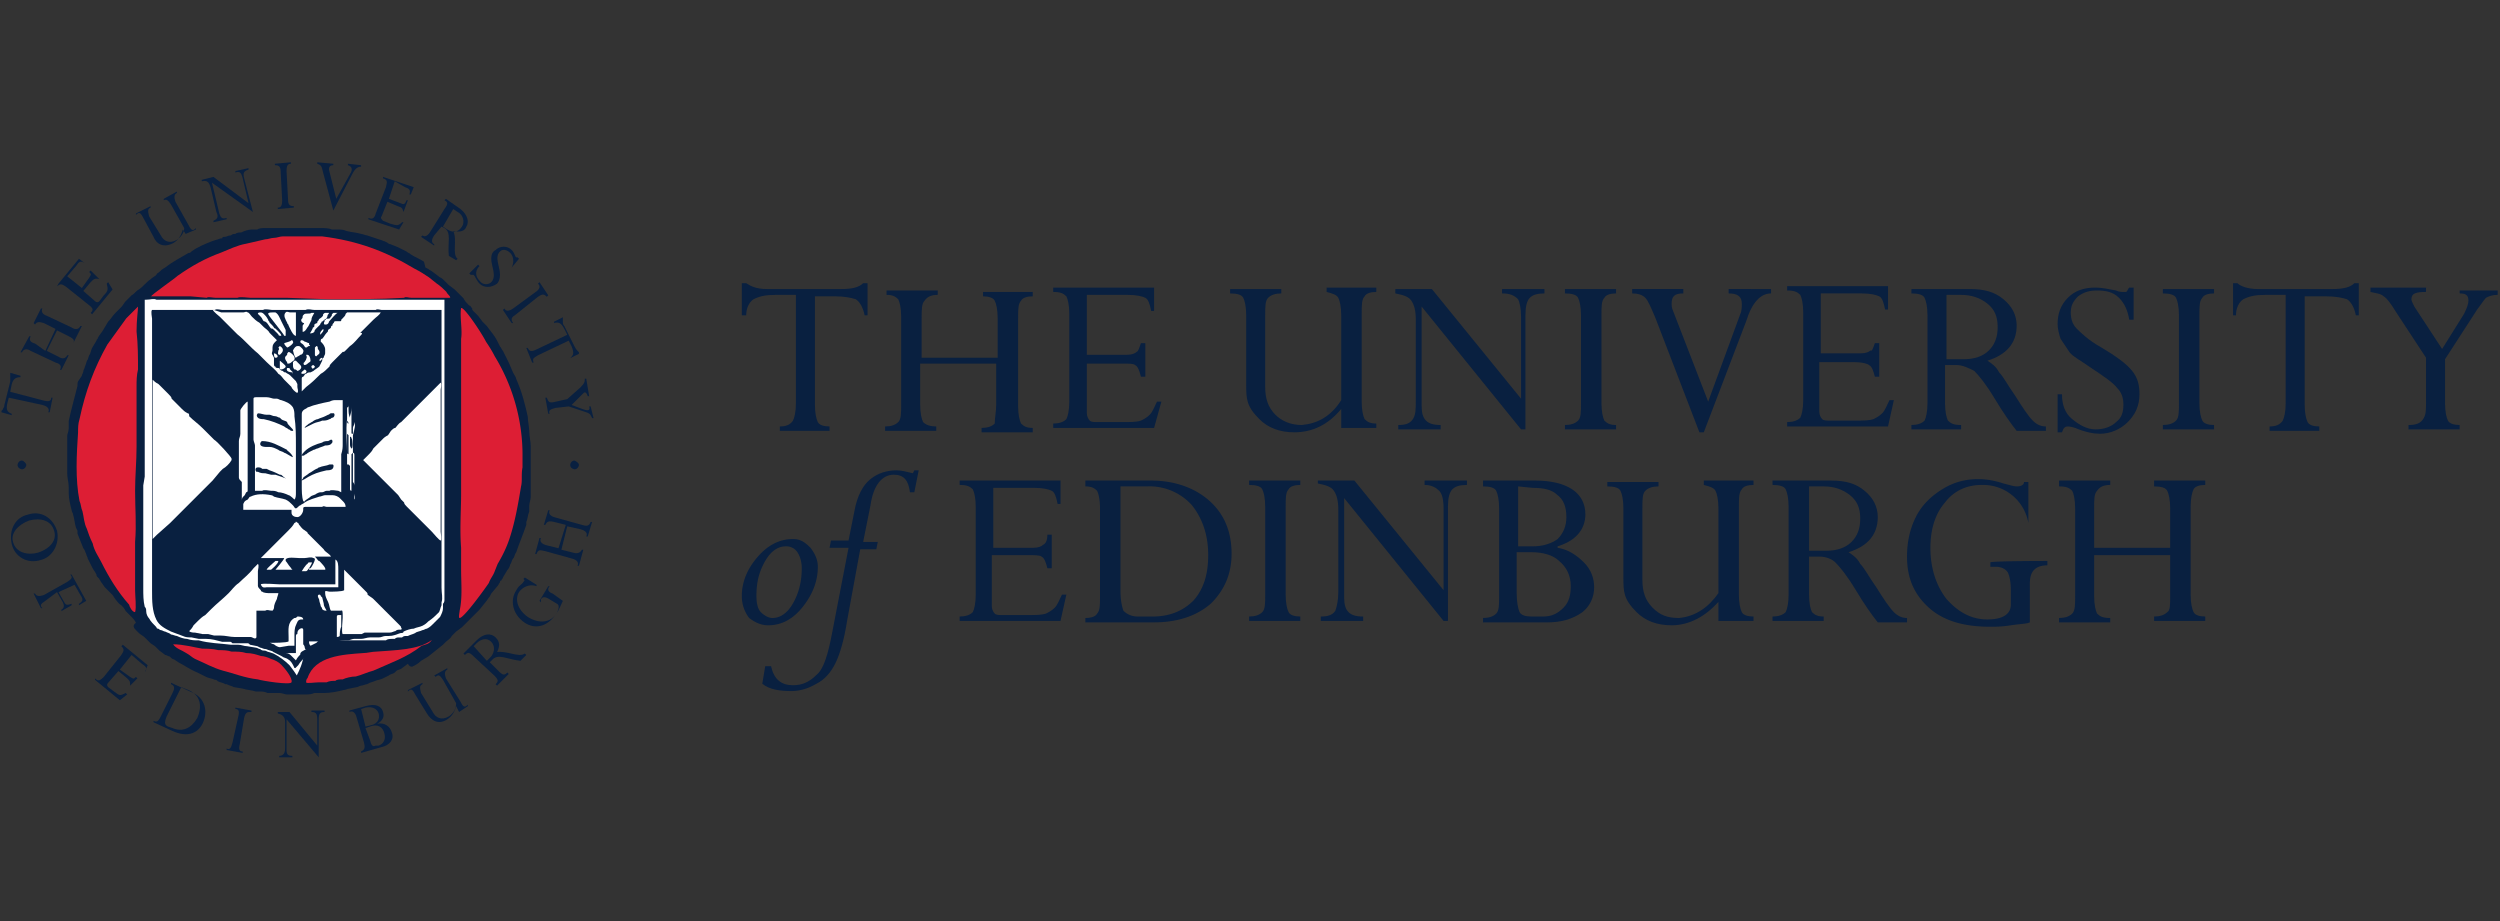 <svg xmlns="http://www.w3.org/2000/svg" xmlns:xlink="http://www.w3.org/1999/xlink" xml:space="preserve" id="Layer_1" x="0" y="0" viewBox="0 0 171 63"><rect x="0" y="0" width="171" height="63" fill="#333333" stroke="none"/><style>.st0{display:none}.st1{fill:#092869}.st1,.st4{display:inline}.st6{fill-rule:evenodd;clip-rule:evenodd;fill:#1a1d1c}.st10,.st9{display:inline;fill:#621361}.st10{fill:#4f5355}.st11{fill-rule:evenodd;clip-rule:evenodd}.st11,.st12,.st13{display:inline;fill:#231f20}.st13{fill:#141f47}.st17{fill:#be1b2d}.st23{fill:#3680b4}.st25{fill:#fefefe}.st78{fill:#ffb448}.st79,.st82,.st83{display:inline;fill:#101d49}.st82,.st83{fill:#002a53}.st83{fill:#c3002f}.st86{fill:#333}.st91{fill:#fff}.st102{display:inline;fill:#00548f}.st103,.st205,.st206{display:inline;fill:#549dc5}.st205,.st206{fill:#5b3069}.st206{fill:#1476c6}.st213{fill:#272857}.st214,.st215{display:inline;fill:#002337}.st215{fill:#702567}</style><g id="The_University_of_Edinburgh"><defs><path id="SVGID_22_" d="M0 11.1h171V52H0z"/></defs><clipPath id="SVGID_90_"><use xlink:href="#SVGID_22_" style="overflow:visible"/></clipPath><path d="M3 27.4c.4.1.5 0 .5-.2h.1l-.2 1h-.1c.1-.2 0-.4-.4-.5l-2.3-.5-.1.4c-.1.4 0 .6.3.7v.1l-.7-.2v-.1l.1-.1c0-.1.1-.1.1-.3l.4-1.6v-.6l.7.2v.1c-.3 0-.5.1-.6.5l-.1.5z" style="clip-path:url(#SVGID_90_);fill:#092040"/><defs><path id="SVGID_21_" d="M0 11.1h171V52H0z"/></defs><clipPath id="SVGID_91_"><use xlink:href="#SVGID_21_" style="overflow:visible"/></clipPath><path d="m3.2 24 .8.4c.3.2.5.1.6-.1h.1l-.5 1h-.1c.1-.2.1-.4-.3-.5L2.1 24c-.3-.2-.5-.1-.6.1h-.1L2 23h.1c-.1.2-.1.4.3.5l.7.5.7-1.5-.8-.4c-.3-.1-.5-.1-.6.1l-.1-.1.5-1h.1c-.1.2 0 .4.3.5l1.7.8c.3.2.5.1.6-.1h.1l-.5 1-.1.2c.1-.2.1-.3-.3-.5l-.8-.4z" style="clip-path:url(#SVGID_91_);fill:#092040"/><defs><path id="SVGID_20_" d="M0 11.1h171V52H0z"/></defs><clipPath id="SVGID_92_"><use xlink:href="#SVGID_20_" style="overflow:visible"/></clipPath><path d="M6.8 19.1c-.3-.1-.4 0-.6.2l-.5.6.8.7q.15.15.3 0l.3-.4c.3-.3.3-.4.2-.8l.1-.1.3.5-1.4 1.7-.1-.1c.2-.2.2-.3-.2-.6l-1.5-1.2c-.3-.2-.4-.2-.6 0l.1-.2 1.4-1.7.4.3c-.3-.2-.4-.1-.6.2l-.6.7 1 .8.5-.7c.1-.2.2-.2 0-.4l.1-.1z" style="clip-path:url(#SVGID_92_);fill:#092040"/><defs><path id="SVGID_19_" d="M0 11.1h171V52H0z"/></defs><clipPath id="SVGID_93_"><use xlink:href="#SVGID_19_" style="overflow:visible"/></clipPath><path d="M12.5 15.7q-.15.6-.6.9c-.7.4-1.2.1-1.4-.4l-.7-1.3c-.2-.4-.3-.4-.5-.2v-.1l1-.5v.1c-.2.1-.2.2-.1.6l.8 1.3c.2.4.6.6 1.1.3.3-.2.5-.5.5-.8l-.9-1.6c-.2-.3-.3-.4-.5-.3v-.1l.9-.5v.1c-.2.1-.2.3-.1.6l.9 1.6c.2.4.3.4.5.2v.1l-.7.3z" style="clip-path:url(#SVGID_93_);fill:#092040"/><defs><path id="SVGID_18_" d="M0 11.1h171V52H0z"/></defs><clipPath id="SVGID_94_"><use xlink:href="#SVGID_18_" style="overflow:visible"/></clipPath><path d="m17.3 14.5-2.8-2 .5 2.1c.1.3.2.4.5.3v.1l-.9.2v-.1c.2-.1.4-.2.2-.6l-.4-1.7c-.1-.3-.2-.5-.6-.4v-.1l.8-.2 2.4 1.8-.4-1.7c-.1-.4-.2-.5-.5-.4v-.1l.9-.2v.1c-.3.1-.4.2-.3.6z" style="clip-path:url(#SVGID_94_);fill:#092040"/><defs><path id="SVGID_17_" d="M0 11.1h171V52H0z"/></defs><clipPath id="SVGID_95_"><use xlink:href="#SVGID_17_" style="overflow:visible"/></clipPath><path d="M19.7 13.6c0 .4.1.5.4.5v.1l-1.1.1v-.1c.2 0 .3-.1.3-.5l-.1-1.9c0-.4-.1-.5-.4-.5v-.1l1.1-.1v.1c-.2 0-.3.1-.3.5z" style="clip-path:url(#SVGID_95_);fill:#092040"/><defs><path id="SVGID_16_" d="M0 11.1h171V52H0z"/></defs><clipPath id="SVGID_96_"><use xlink:href="#SVGID_16_" style="overflow:visible"/></clipPath><path d="m22.8 14.4-.7-2.6c-.1-.4-.1-.5-.4-.6v-.1l1.1.1v.1q-.3 0-.3.3l.5 2 1-1.8c.1-.2.1-.4-.2-.5v-.1l.9.1v.1c-.2 0-.4.1-.6.5z" style="clip-path:url(#SVGID_96_);fill:#092040"/><defs><path id="SVGID_15_" d="M0 11.1h171V52H0z"/></defs><clipPath id="SVGID_97_"><use xlink:href="#SVGID_15_" style="overflow:visible"/></clipPath><path d="M27.6 14.5c-.1-.3-.1-.3-.4-.4l-.7-.3-.4 1c-.1.1 0 .2.1.3l.5.2c.4.1.5.2.8-.1h.1l-.3.5-2.1-.7v-.1c.2.1.4.1.5-.3l.7-1.8c.1-.4.1-.5-.2-.6v-.1l2.1.7-.2.5H28c.1-.3 0-.4-.3-.5l-.7-.4-.4 1.2.8.3c.2.1.3.1.4-.2h.1z" style="clip-path:url(#SVGID_97_);fill:#092040"/><defs><path id="SVGID_14_" d="M0 11.1h171V52H0z"/></defs><clipPath id="SVGID_98_"><use xlink:href="#SVGID_14_" style="overflow:visible"/></clipPath><path d="m31 14.3.3.2c.4.2.5.7.3 1s-.5.5-1 .2l-.3-.2zm-.8 1.2.2.1c.5.3.2 1 .3 1.9l.5.3.1-.1c-.4-.3 0-1.3-.3-1.9q.75.15.9-.3c.2-.3.1-.8-.4-1.2l-1-.7-.1.1c.2.1.3.2 0 .6l-1 1.6c-.2.3-.4.3-.5.2l-.1.1.9.6v-.1q-.3-.15 0-.6z" style="clip-path:url(#SVGID_98_);fill:#092040"/><defs><path id="SVGID_13_" d="M0 11.1h171V52H0z"/></defs><clipPath id="SVGID_99_"><use xlink:href="#SVGID_13_" style="overflow:visible"/></clipPath><path d="M35 18.3c.2-.4.1-.8-.1-1s-.5-.3-.7-.1c-.4.4 0 1 0 1.6 0 .3-.1.5-.2.6-.4.3-.9.3-1.2 0-.2-.2-.3-.5-.4-.6h-.2l-.1-.1.6-.6.1.1c-.4.4-.2.8 0 1 .2.3.6.3.8.1.4-.4 0-1.1 0-1.6q0-.45.3-.6c.3-.3.8-.3 1.1 0 .2.2.2.4.3.5h.1l.1.1z" style="clip-path:url(#SVGID_99_);fill:#092040"/><defs><path id="SVGID_12_" d="M0 11.1h171V52H0z"/></defs><clipPath id="SVGID_100_"><use xlink:href="#SVGID_12_" style="overflow:visible"/></clipPath><path d="M35.3 21.5c-.3.2-.4.3-.2.6H35l-.6-.9.1-.1q.15.3.6 0l1.5-1.1c.3-.2.4-.4.2-.6l.1-.1.6.9-.1.1c-.2-.2-.3-.2-.6 0z" style="clip-path:url(#SVGID_100_);fill:#092040"/><defs><path id="SVGID_11_" d="M0 11.1h171V52H0z"/></defs><clipPath id="SVGID_101_"><use xlink:href="#SVGID_11_" style="overflow:visible"/></clipPath><path d="M36.8 24.3c-.3.2-.4.2-.3.5h-.1l-.4-1h.1c.1.2.2.3.6.1l2.1-1-.2-.4c-.2-.4-.4-.5-.7-.4V22l.6-.3v.3c0 .1 0 .2.1.3l.7 1.4c.1.2.2.3.3.4v.1l-.6.3c.2-.2.3-.3.1-.8l-.2-.4z" style="clip-path:url(#SVGID_101_);fill:#092040"/><defs><path id="SVGID_10_" d="M0 11.1h171V52H0z"/></defs><clipPath id="SVGID_102_"><use xlink:href="#SVGID_10_" style="overflow:visible"/></clipPath><path d="M38 27.9c-.4.1-.5.2-.4.4h-.1l-.2-1.1h.1c.1.2.1.4.5.3l.9-.2.9-.8c.3-.3.3-.4.3-.6h.1l.2 1.2h-.1c-.1-.3-.2-.3-.3-.2l-.8.8.8.3c.3.1.5.1.4-.2h.1l.2.8h-.1c-.1-.2-.1-.3-.4-.4l-1.2-.4z" style="clip-path:url(#SVGID_102_);fill:#092040"/><defs><path id="SVGID_9_" d="M0 11.1h171V52H0z"/></defs><clipPath id="SVGID_103_"><use xlink:href="#SVGID_9_" style="overflow:visible"/></clipPath><path d="M2 35.6c.8-.2 1.5 0 1.7.7.2.6-.2 1.2-1.1 1.5-.7.2-1.5 0-1.7-.7-.2-.6.3-1.2 1.1-1.5m-.1-.4c-.9.2-1.3 1.1-1.1 2s1.1 1.4 2 1.1c.8-.2 1.3-1.1 1.1-2-.3-.9-1.1-1.4-2-1.1" style="clip-path:url(#SVGID_103_);fill:#092040"/><defs><path id="SVGID_7_" d="M0 11.1h171V52H0z"/></defs><clipPath id="SVGID_104_"><use xlink:href="#SVGID_7_" style="overflow:visible"/></clipPath><path d="M3.1 41.1c-.3.2-.4.3-.2.5h-.1l-.5-1h.1c.1.2.3.2.6.1l1.6-.9c.3-.2.4-.3.2-.5h.1l1 1.8-.5.3v-.1c.3-.2.3-.3.1-.6l-.4-.7-1.1.5.4.7c.1.2.2.2.5.1v.1l-.7.4v-.1c.2-.1.2-.3.1-.5l-.4-.7z" style="clip-path:url(#SVGID_104_);fill:#092040"/><defs><path id="SVGID_6_" d="M0 11.1h171V52H0z"/></defs><clipPath id="SVGID_105_"><use xlink:href="#SVGID_6_" style="overflow:visible"/></clipPath><path d="M8.9 46.9c0-.3 0-.3-.2-.5l-.6-.5-.7.8q-.15.15 0 .3l.4.3c.4.3.4.3.8.1l.1.1-.5.4-1.7-1.4v-.1c.2.2.3.2.6-.1l1.2-1.5c.2-.3.2-.4 0-.6l.1-.1 1.7 1.4-.2.5c.2-.3.1-.4-.2-.6l-.7-.6-.8 1 .7.5c.2.1.2.2.4 0l.1.1z" style="clip-path:url(#SVGID_105_);fill:#092040"/><defs><path id="SVGID_5_" d="M0 11.1h171V52H0z"/></defs><clipPath id="SVGID_106_"><use xlink:href="#SVGID_5_" style="overflow:visible"/></clipPath><path d="m12.4 47 .5.2c.9.4.9 1.2.6 1.9-.4.7-1 1-1.7.7l-.3-.1c-.2-.1-.3-.2-.1-.7zM11 49c-.2.4-.3.4-.5.3v.1l1.3.6c1.1.5 1.8.1 2.1-.6s.2-1.7-.9-2.1l-1.3-.6v.1c.2.1.3.2.1.6z" style="clip-path:url(#SVGID_106_);fill:#092040"/><defs><path id="SVGID_4_" d="M0 11.1h171V52H0z"/></defs><clipPath id="SVGID_107_"><use xlink:href="#SVGID_4_" style="overflow:visible"/></clipPath><path d="M16.4 50.9c-.1.4 0 .5.2.5v.1l-1.1-.2v-.1c.2.1.3 0 .4-.4l.4-1.8c.1-.4 0-.5-.2-.5v-.1l1.1.2v.1c-.3 0-.4 0-.5.4z" style="clip-path:url(#SVGID_107_);fill:#092040"/><defs><path id="SVGID_3_" d="M0 11.1h171V52H0z"/></defs><clipPath id="SVGID_108_"><use xlink:href="#SVGID_3_" style="overflow:visible"/></clipPath><path d="m21.8 51.8-2.2-2.6v2.1c0 .3.1.4.4.4v.1h-.9v-.1c.2 0 .4-.1.4-.5v-1.8c0-.3-.1-.5-.5-.6v-.1h.8l1.9 2.3v-1.8c0-.4-.1-.5-.4-.5v-.1h.9v.1c-.3 0-.4.1-.4.5z" style="clip-path:url(#SVGID_108_);fill:#092040"/><defs><path id="SVGID_2_" d="M0 11.1h171V52H0z"/></defs><clipPath id="SVGID_109_"><use xlink:href="#SVGID_2_" style="overflow:visible"/></clipPath><path d="m25 49.7-.3-1.2.3-.1c.5-.1.8.1.9.4.1.4-.1.7-.5.8zm-.1 1.1c.1.4 0 .5-.2.6v.1l1.4-.4c.5-.1.9-.5.7-1-.1-.4-.5-.7-1-.6.4-.2.5-.5.4-.8-.1-.4-.5-.6-1.2-.4l-1.1.3v.1c.2-.1.4 0 .5.4zm.1-1 .3-.1c.5-.2.9 0 1 .5.1.4-.1.7-.4.8h-.2c-.2.1-.3 0-.4-.4z" style="clip-path:url(#SVGID_109_);fill:#092040"/><defs><path id="SVGID_1_" d="M0 11.1h171V52H0z"/></defs><clipPath id="SVGID_110_"><use xlink:href="#SVGID_1_" style="overflow:visible"/></clipPath><path d="M31.2 48.3q-.15.6-.6.9c-.6.4-1.1.1-1.4-.4l-.8-1.3c-.2-.4-.3-.4-.5-.2v-.1l1-.5v.1c-.2.1-.2.2-.1.6l.8 1.3c.2.4.6.6 1.1.3.3-.2.5-.5.5-.9l-.9-1.6c-.2-.3-.3-.4-.5-.2l-.1-.1.9-.5v.1c-.2.1-.2.3-.1.6l1 1.6c.2.4.3.4.5.2v.1l-.6.4z" style="clip-path:url(#SVGID_110_);fill:#092040"/><defs><path id="SVGID_241_" d="M0 11.1h171V52H0z"/></defs><clipPath id="SVGID_111_"><use xlink:href="#SVGID_241_" style="overflow:visible"/></clipPath><path d="m32.4 44.2.2-.2c.3-.3.7-.4 1-.1.2.2.3.6 0 1l-.3.3zm1.1 1.1.2-.2c.4-.4 1 0 1.9.1l.4-.4-.1-.1c-.4.3-1.2-.2-1.9-.1.2-.4.2-.7-.1-1s-.8-.3-1.3.2l-.9.9.1.1c.2-.2.3-.2.6.1l1.4 1.3c.3.3.3.4.1.6l.1.1.8-.8-.1-.1c-.2.2-.3.2-.6-.1z" style="clip-path:url(#SVGID_111_);fill:#092040"/><defs><path id="SVGID_243_" d="M0 11.1h171V52H0z"/></defs><clipPath id="SVGID_112_"><use xlink:href="#SVGID_243_" style="overflow:visible"/></clipPath><path d="M38.5 41.1c-.1.2-.3.7-.4.8-.7 1.1-1.6 1.1-2.2.7-.9-.6-1-1.6-.6-2.2.2-.4.4-.4.5-.6.1-.1.1-.1 0-.2l.1-.1.8.5v.1c-.5-.2-1 .1-1.2.4-.3.5-.1 1.2.6 1.7.8.5 1.6.4 2-.3.1-.2.2-.5 0-.6l-.5-.3q-.45-.3-.6 0v.2l-.1-.1.6-1h.1c-.2.2-.1.4.2.5z" style="clip-path:url(#SVGID_112_);fill:#092040"/><defs><path id="SVGID_245_" d="M0 11.1h171V52H0z"/></defs><clipPath id="SVGID_113_"><use xlink:href="#SVGID_245_" style="overflow:visible"/></clipPath><path d="m38.4 37.6.8.2c.3.1.5 0 .6-.2h.1l-.3 1.1h-.1c.1-.2 0-.4-.4-.5l-1.8-.5c-.4-.1-.5-.1-.6.2h-.1l.3-1.1h.1c-.1.2 0 .4.4.5l.8.2.5-1.6-.8-.2c-.4-.1-.5 0-.6.2h-.1l.3-1h.1c-.1.2 0 .4.4.5l1.8.5c.3.1.5.1.6-.2h.1l-.3 1h-.1c.1-.2 0-.4-.4-.5l-.9-.2z" style="clip-path:url(#SVGID_113_);fill:#092040"/><defs><path id="SVGID_247_" d="M0 11.1h171V52H0z"/></defs><clipPath id="SVGID_114_"><use xlink:href="#SVGID_247_" style="overflow:visible"/></clipPath><path d="M1.8 31.8c0 .1-.1.3-.3.3-.1 0-.3-.1-.3-.3 0-.1.1-.3.3-.3.1 0 .3.2.3.3" style="clip-path:url(#SVGID_114_);fill:#092040"/><defs><path id="SVGID_249_" d="M0 11.1h171V52H0z"/></defs><clipPath id="SVGID_115_"><use xlink:href="#SVGID_249_" style="overflow:visible"/></clipPath><path d="M39.6 31.8c0 .1-.1.3-.3.3-.1 0-.3-.1-.3-.3 0-.1.1-.3.3-.3q.3.15.3.3" style="clip-path:url(#SVGID_115_);fill:#092040"/><defs><path id="SVGID_251_" d="M0 11.1h171V52H0z"/></defs><clipPath id="SVGID_116_"><use xlink:href="#SVGID_251_" style="overflow:visible"/></clipPath><path d="M28.2 45.6c.2-.1.4-.2.6-.4l.5-.3.5-.4.5-.4.1-.1.1-.1c.1-.1.3-.2.4-.4l.3-.3.4-.3.1-.1.3-.3.2-.2.6-.6.4-.5c.1-.1.2-.3.3-.4l.1-.2.5-.6c0-.1.1-.1.1-.2s.1-.1.1-.1c0-.1.1-.1.1-.2l.3-.5c.1-.1.2-.3.2-.4.1-.1.1-.3.2-.4s.1-.3.2-.4c.2-.6.5-1.3.7-1.9v-.2c.1-.2.1-.5.2-.7v-.4c0-.2.1-.4.1-.6v-3.5c0-.3-.1-.7-.1-1s-.1-.7-.1-1c-.2-.9-.4-1.7-.8-2.6 0-.1-.1-.2-.2-.4s-.2-.5-.3-.7l-.1-.2-.3-.6c-.1-.1-.1-.2-.2-.3l-.2-.4c-.2-.4-.5-.7-.7-1L33 22l-.3-.4-.3-.3c-.1-.1-.1-.1-.1-.2-.1-.1-.1-.2-.2-.2l-.1-.1c-.1-.1-.2-.2-.3-.4l-.3-.3-.3-.3-.4-.3-.4-.4c-.1-.1-.2-.1-.3-.2l-.4-.3c-.1-.1-.2-.1-.3-.2l-.2-.1-.1-.4c-.3-.2-.6-.3-.9-.5-.1-.1-.2-.1-.3-.2l-.6-.3-.5-.2c-.1 0-.2-.1-.2-.1l-.2-.1c-.1 0-.2-.1-.3-.1l-.9-.3c-.1 0-.3-.1-.4-.1-.3-.1-.6-.1-1-.2-.2-.1-.4-.1-.6-.1h-.4c-.2-.1-.5-.1-.7-.1h-3.9c-.1 0-.4 0-.5.1h-.4c-.2 0-.5.1-.7.2-.1 0-.3 0-.4.1-.1 0-.2 0-.3.1-.2 0-.3.1-.4.1s-.2 0-.2.1c-.2 0-.3.1-.4.1l-.3.1c-.5.2-1 .4-1.4.7-.1.1-.1.1-.2.1-.5.3-1.1.6-1.6 1-.2.1-.3.2-.4.3s-.2.1-.2.2c-.1.1-.3.2-.4.3-.3.2-.5.5-.8.7-.2.1-.3.3-.5.4l-.2.2-.2.2c-.1.1-.2.3-.3.4l-.3.3-.1.1c-.2.2-.3.4-.5.6l-.3.5c-.1.2-.3.4-.4.6 0 .1-.1.1-.1.2l-.3.5c-.1.2-.1.4-.2.5l-.1.3c-.1.1-.1.3-.2.5 0 .1-.1.2-.1.3s-.1.2-.1.3l-.2.3c-.1.1-.1.2-.1.4-.2.8-.4 1.5-.6 2.4v.5c0 .2-.1.4-.1.5v2.6c0 .3.1.6.1.9v.4c0 .4.1.8.2 1.2 0 .1.1.2.1.3.1.3.1.6.2.9l.1.2v.2l.4 1c.1.1.1.2.2.4 0 .1.1.2.1.3l.3.6c.1.2.2.3.3.5 0 .1 0 .1.1.2l.1.1c0 .1.1.1.1.2.1.1.2.3.3.4l.2.2.3.3.2.3c.1.1.2.3.4.4.1.1.2.2.3.4l.4.4c.1.1.2.2.3.4-.3.2-.1.4 0 .5l.2.2c.1.1.3.2.4.3l.4.4.3.2.3.3.4.3c.1 0 .2.1.3.1.1.1.2.2.3.2l.3.2c.4.2.8.5 1.3.7l.6.3c.2.1.4.1.6.2.1 0 .1 0 .2.1.2.1.4.1.5.2h.1c.2.1.3.1.5.2l.6.1c.3.1.6.1.9.2h.3c.1 0 .3 0 .5.1h.8c.2 0 .4.1.5.1h1.3c.2 0 .4 0 .6-.1h.7c.4 0 .9-.1 1.3-.2.1 0 .3-.1.4-.1l.5-.1c.1 0 .2-.1.3-.1s.3-.1.4-.1l.2-.1.3-.1c.2-.1.4-.1.6-.2l.4-.2c.1-.1.3-.1.4-.2l.1-.1c.1-.1.3-.1.4-.2l.4-.3c.1.2.2.2.3.2" style="clip-path:url(#SVGID_116_);fill:#092040"/><defs><path id="SVGID_253_" d="M0 11.1h171V52H0z"/></defs><clipPath id="SVGID_117_"><use xlink:href="#SVGID_253_" style="overflow:visible"/></clipPath><path d="M20.3 46.2q-.15 0 0 0l-.2-.3-.3-.4c-.3-.3-.7-.6-1.1-.8l-.3-.1c-.1 0-.2-.1-.3-.1s-.2 0-.3-.1c-.1 0-.2-.1-.3-.1l-.6-.1c-.2 0-.4-.1-.6-.1h-.5c-.8-.1-1.5-.1-2.2-.3-.3 0-.5 0-.8-.1-.2 0-.5-.1-.7-.2-.1 0-.3-.1-.4-.1-.1-.1-.2-.1-.4-.2-.1 0-.2-.1-.3-.1s-.1-.1-.2-.1c0 0-.1 0-.1-.1-.2-.2-.4-.4-.5-.6-.1-.1-.2-.3-.2-.5 0-.1 0-.2-.1-.3-.1-.4-.1-.8-.1-1.3v-7l.1-.6V20.5h.1c.3 0 .5-.1.7 0h19.7V41c0 .1 0 .2-.1.3v.3c0 .2-.1.4-.2.6l-.3.3-.2.2c-.1.1-.2.2-.4.3-.1 0-.2.1-.3.1-.2.1-.4.1-.5.2-.2.1-.3.1-.5.2h-.1c-.1 0-.2 0-.3.1h-.2c-.1 0-.2 0-.3.1h-.2c-.1 0-.3 0-.4.1h-3.7c-.1 0-.2 0-.2.1h-.1c-.1 0-.3.1-.4.1s-.2.1-.3.1c-.2 0-.4.2-.5.3s-.3.1-.4.3c-.1.7-.3 1.1-.5 1.5" style="clip-path:url(#SVGID_117_);fill:#fff"/><defs><path id="SVGID_255_" d="M0 11.1h171V52H0z"/></defs><clipPath id="SVGID_118_"><use xlink:href="#SVGID_255_" style="overflow:visible"/></clipPath><path d="M21.8 44.2c.1 0 .2-.1.3-.1.2-.1.4-.1.5-.1.3-.1.7-.2 1-.2h.2c.1 0 .3-.1.4-.1h.5c.2 0 .4-.1.6-.1h.6c.2 0 .3-.1.5-.1h.2c.3 0 .5-.1.8-.2.1 0 .2 0 .2-.1.2-.1.5-.2.7-.2.2-.1.4-.1.6-.2s.3-.2.4-.3c.3-.2.5-.4.7-.6.1-.1.1-.3.2-.5v-.2c.1-.3 0-.6 0-1v-19h-4.1c-.1 0-.3-.1-.4 0h-4.2c-.2 0-.4-.1-.6 0h-2.3c-.1 0-.5-.1-.6 0h-2.8c-.1 0-.4-.1-.5 0h-4.3c-.1.1 0 .5 0 .6v18.6c0 .7 0 1.4.3 2 .2.4.6.6 1 .8.3.1.5.2.8.3.2.1.4.1.6.1l.5.1h.5c.4 0 .7.1 1.1.2h.5c.1 0 .1 0 .2.1h1c.1 0 .1 0 .2.1l.5.1.2.1c.1 0 .2.1.4.1.2.1.4.1.5.2l.4.2.2.1c.1.1.3.1.4.2.2.1.3.3.4.5 0 .1.1.1.1.1l.1-.1.1-.1c.3-.5.8-.8 1.2-1 .1-.2.2-.3.2-.3" style="clip-path:url(#SVGID_118_);fill:#092040"/><defs><path id="SVGID_257_" d="M0 11.1h171V52H0z"/></defs><clipPath id="SVGID_119_"><use xlink:href="#SVGID_257_" style="overflow:visible"/></clipPath><path d="M21.9 22.9v-.1c0-.1.1-.2.2-.3.1.1-.1.3-.2.4" style="clip-path:url(#SVGID_119_);fill:#fff"/><defs><path id="SVGID_259_" d="M0 11.1h171V52H0z"/></defs><clipPath id="SVGID_120_"><use xlink:href="#SVGID_259_" style="overflow:visible"/></clipPath><path d="M22.6 21.7c.1-.1.1-.1.1-.2l.1-.1h.3c-.1 0-.5.5-.6.6 0 .1-.1.2-.2.2h-.1c-.1-.1 0-.2 0-.2v-.1s.1 0 .1-.1c.2 0 .3 0 .3-.1" style="clip-path:url(#SVGID_120_);fill:#fff"/><defs><path id="SVGID_261_" d="M0 11.1h171V52H0z"/></defs><clipPath id="SVGID_122_"><use xlink:href="#SVGID_261_" style="overflow:visible"/></clipPath><path d="M21.7 22.1c0-.1 0-.1.1-.2 0-.1.1-.1.2-.2s.1-.1.1-.2c.1-.1.1-.1.2-.1h.2c0 .1-.1.1-.1.2s-.1.2-.1.2c-.2.1-.2.2-.3.2 0 .1-.1.1-.1.2l-.1.1-.1.1-.1.1c-.1.1-.1.2-.1.2-.1.1-.2.1-.3.1 0 0 .2-.3.2-.4 0 0 .1 0 .1-.1v-.1c.1-.1.2-.1.2-.1" style="clip-path:url(#SVGID_122_);fill:#fff"/><defs><path id="SVGID_263_" d="M0 11.1h171V52H0z"/></defs><clipPath id="SVGID_124_"><use xlink:href="#SVGID_263_" style="overflow:visible"/></clipPath><path d="M20.6 21.9c0-.1.1-.1.1-.2s0-.1.1-.2.4 0 .5-.1h.2c-.1.2-.2.3-.2.5l-.1.2-.1.2c-.1.1-.2.4-.4.4v-.4c0-.1.1-.1.1-.2-.1 0-.2-.1-.2-.2" style="clip-path:url(#SVGID_124_);fill:#fff"/><g transform="translate(-.26 -.13)"><defs><path id="SVGID_265_" d="M.3 11.2h171v40.9H.3z"/></defs><clipPath id="SVGID_126_"><use xlink:href="#SVGID_265_" style="overflow:visible"/></clipPath><path d="M19.8 21.5c.1-.1.2 0 .3 0h.4v1.6c-.2 0-.4-.5-.5-.7 0-.1-.1-.1-.1-.2-.1-.2-.3-.5-.1-.7" style="clip-path:url(#SVGID_126_);fill:#fff"/></g><g transform="translate(-.26 -.13)"><defs><path id="SVGID_267_" d="M.3 11.2h171v40.9H.3z"/></defs><clipPath id="SVGID_128_"><use xlink:href="#SVGID_267_" style="overflow:visible"/></clipPath><path d="M18.6 21.6c0-.1.2-.1.3-.1h.2c.2.1.3.4.4.6l.2.4.1.2v.4h-.1c0-.1-1.1-1.4-1.1-1.5" style="clip-path:url(#SVGID_128_);fill:#fff"/></g><g transform="translate(-.26 -.13)"><defs><path id="SVGID_269_" d="M.3 11.2h171v40.9H.3z"/></defs><clipPath id="SVGID_130_"><use xlink:href="#SVGID_269_" style="overflow:visible"/></clipPath><path d="M18.1 21.5c.1 0 .2.1.2.1.1.1.2.2.3.4 0 .1.1.1.1.2l.2.2c.1.1.1.2.2.2l.1.1.1.1c.1.1.2.2.2.3-.1 0-.2 0-.2-.1l-.3-.3c-.1-.1-.1-.1-.2-.1-.1-.1-.2-.3-.3-.4s-.2-.1-.2-.1c-.1-.1-.1-.2-.2-.3l-.2-.2c0-.1.1-.1.2-.1" style="clip-path:url(#SVGID_130_);fill:#fff"/></g><g transform="translate(-.26 -.13)"><defs><path id="SVGID_271_" d="M.3 11.2h171v40.9H.3z"/></defs><clipPath id="SVGID_132_"><use xlink:href="#SVGID_271_" style="overflow:visible"/></clipPath><path d="M21.2 24.4h.1c.1 0 .2.2.2.4 0 .1-.1.1-.2.2 0 0-.1.1-.2.1s-.1-.2 0-.2c0-.1.1-.1.1-.2.1-.2 0-.2 0-.3" style="clip-path:url(#SVGID_132_);fill:#fff"/></g><g transform="translate(-.26 -.13)"><defs><path id="SVGID_273_" d="M.3 11.2h171v40.9H.3z"/></defs><clipPath id="SVGID_134_"><use xlink:href="#SVGID_273_" style="overflow:visible"/></clipPath><path d="M21.4 23.8c-.1 0-.1.1-.2.1s-.1-.1-.2-.2-.2-.1-.2-.2.1-.1.1-.1c.1 0 .2.1.2.1.1 0 .2.1.3.1v.1c.1.1.1.1 0 .1" style="clip-path:url(#SVGID_134_);fill:#fff"/></g><g transform="translate(-.26 -.13)"><defs><path id="SVGID_275_" d="M.3 11.2h171v40.9H.3z"/></defs><clipPath id="SVGID_136_"><use xlink:href="#SVGID_275_" style="overflow:visible"/></clipPath><path d="M21.2 25.6c0 .1-.2.1-.3.1-.1-.1.1-.2.2-.3 0 0 .2.1.1.2" style="clip-path:url(#SVGID_136_);fill:#fff"/></g><g transform="translate(-.26 -.13)"><defs><path id="SVGID_277_" d="M.3 11.2h171v40.9H.3z"/></defs><clipPath id="SVGID_138_"><use xlink:href="#SVGID_277_" style="overflow:visible"/></clipPath><path d="M20.6 25.5c-.1-.1-.1-.1-.2-.1-.1-.1-.1-.2-.1-.3v-.2l.1-.1h.1l.3.3c.2.2-.1.4-.2.4" style="clip-path:url(#SVGID_138_);fill:#fff"/></g><g transform="translate(-.26 -.13)"><defs><path id="SVGID_279_" d="M.3 11.2h171v40.9H.3z"/></defs><clipPath id="SVGID_140_"><use xlink:href="#SVGID_279_" style="overflow:visible"/></clipPath><path d="M22.3 24.6c0 .1-.1.2-.1.2h-.1c0-.1.1-.2.2-.2" style="clip-path:url(#SVGID_140_);fill:#fff"/></g><g transform="translate(-.26 -.13)"><defs><path id="SVGID_281_" d="M.3 11.2h171v40.9H.3z"/></defs><clipPath id="SVGID_142_"><use xlink:href="#SVGID_281_" style="overflow:visible"/></clipPath><path d="m22 24.4-.1.1s-.1 0-.1-.1v-.5l.1-.1c.1 0 .1.1.1.2.1.1.2.3 0 .4" style="clip-path:url(#SVGID_142_);fill:#fff"/></g><g transform="translate(-.26 -.13)"><defs><path id="SVGID_283_" d="M.3 11.2h171v40.9H.3z"/></defs><clipPath id="SVGID_144_"><use xlink:href="#SVGID_283_" style="overflow:visible"/></clipPath><path d="M21.8 25.2q.15 0 0 0c0 .1-.2.2-.2.1-.1-.1 0-.2.1-.2z" style="clip-path:url(#SVGID_144_);fill:#fff"/></g><g transform="translate(-.26 -.13)"><defs><path id="SVGID_285_" d="M.3 11.2h171v40.9H.3z"/></defs><clipPath id="SVGID_146_"><use xlink:href="#SVGID_285_" style="overflow:visible"/></clipPath><path d="M20.6 23.8h.1c.1 0 .4.3.3.4 0 .1-.1.2-.2.2-.1.1-.2.1-.3.2-.1 0-.2-.5-.2-.5q.15-.3.3-.3" style="clip-path:url(#SVGID_146_);fill:#fff"/></g><g transform="translate(-.26 -.13)"><defs><path id="SVGID_287_" d="M.3 11.2h171v40.9H.3z"/></defs><clipPath id="SVGID_148_"><use xlink:href="#SVGID_287_" style="overflow:visible"/></clipPath><path d="M20.2 24.9s-.1.1-.2.1-.1 0-.1-.1c-.1-.1-.2-.3-.1-.4l.1-.1c0-.1 0-.1.1-.2.1 0 .5.3.4.5 0 .1-.1.1-.2.2" style="clip-path:url(#SVGID_148_);fill:#fff"/></g><g transform="translate(-.26 -.13)"><defs><path id="SVGID_289_" d="M.3 11.2h171v40.9H.3z"/></defs><clipPath id="SVGID_150_"><use xlink:href="#SVGID_289_" style="overflow:visible"/></clipPath><path d="M20.3 25.6c0 .1-.1.1 0 0-.3 0-.5-.1-.4-.3h.1c.1 0 .1.1.1.1z" style="clip-path:url(#SVGID_150_);fill:#fff"/></g><g transform="translate(-.26 -.13)"><defs><path id="SVGID_291_" d="M.3 11.2h171v40.9H.3z"/></defs><clipPath id="SVGID_152_"><use xlink:href="#SVGID_291_" style="overflow:visible"/></clipPath><path d="m19.3 23.9.1-.1c.2.1.3.3.1.5l-.1.1c-.2 0-.1-.2-.1-.3.1-.1 0-.2 0-.2" style="clip-path:url(#SVGID_152_);fill:#fff"/></g><g transform="translate(-.26 -.13)"><defs><path id="SVGID_293_" d="M.3 11.2h171v40.9H.3z"/></defs><clipPath id="SVGID_154_"><use xlink:href="#SVGID_293_" style="overflow:visible"/></clipPath><path d="M19.7 23.6q0-.15 0 0c.3-.1.4-.1.5-.2 0 0 .1 0 .1.1.1.1-.3.4-.4.4-.1-.1-.2-.2-.2-.3" style="clip-path:url(#SVGID_154_);fill:#fff"/></g><g transform="translate(-.26 -.13)"><defs><path id="SVGID_295_" d="M.3 11.2h171v40.9H.3z"/></defs><clipPath id="SVGID_156_"><use xlink:href="#SVGID_295_" style="overflow:visible"/></clipPath><path d="M19.4 24.8q.15 0 0 0c.1.1.4.3.4.4s-.2.2-.3.2-.1 0-.1-.1z" style="clip-path:url(#SVGID_156_);fill:#fff"/></g><g transform="translate(-.26 -.13)"><defs><path id="SVGID_297_" d="M.3 11.2h171v40.9H.3z"/></defs><clipPath id="SVGID_158_"><use xlink:href="#SVGID_297_" style="overflow:visible"/></clipPath><path d="M19.1 24.6c-.1 0-.1-.2-.1-.3.2 0 .4.3.1.3" style="clip-path:url(#SVGID_158_);fill:#fff"/></g><g transform="translate(-.26 -.13)"><defs><path id="SVGID_299_" d="M.3 11.2h171v40.9H.3z"/></defs><clipPath id="SVGID_160_"><use xlink:href="#SVGID_299_" style="overflow:visible"/></clipPath><path d="M20.9 39.2s.3-.5.4-.5c0 0 0-.1.1-.1h.2c0 .1-.3.6-.4.6z" style="clip-path:url(#SVGID_160_);fill:#fff"/></g><g transform="translate(-.26 -.13)"><defs><path id="SVGID_301_" d="M.3 11.2h171v40.9H.3z"/></defs><clipPath id="SVGID_162_"><use xlink:href="#SVGID_301_" style="overflow:visible"/></clipPath><path d="M18.8 39.1h-.3c0-.1.5-.5.6-.6h.2c0 .2-.5.6-.5.6" style="clip-path:url(#SVGID_162_);fill:#fff"/></g><g transform="translate(-.26 -.13)"><defs><path id="SVGID_303_" d="M.3 11.2h171v40.9H.3z"/></defs><clipPath id="SVGID_164_"><use xlink:href="#SVGID_303_" style="overflow:visible"/></clipPath><path d="M22.6 41.9c-.1 0-.2 0-.3-.1 0-.1-.1-.2-.1-.2 0-.1-.1-.3-.1-.4s-.1-.2-.1-.3.1-.1.1-.1.1 0 .1.1l.1.1.1.4c0 .2.1.3.2.5-.1-.1 0 0 0 0" style="clip-path:url(#SVGID_164_);fill:#fff"/></g><g transform="translate(-.26 -.13)"><defs><path id="SVGID_305_" d="M.3 11.2h171v40.9H.3z"/></defs><clipPath id="SVGID_166_"><use xlink:href="#SVGID_305_" style="overflow:visible"/></clipPath><path d="M22.1 38.5c.1.1.5.5.4.6h-1.1c0-.1 0-.1.1-.1.1-.1.3-.5.3-.6 0 0 0-.1-.1-.1-.2-.1-.4 0-.6 0h-.4c-.2 0-.8-.1-.9.1v.1c.1.1.2.3.3.4s.1.2.2.2h-1.2s.6-.7.6-.8h-1.6l.6-.6 1.3-1.3c.1-.1.3-.3.4-.5.1 0 .1-.1.1-.1.1.1.2.1.2.2.1.1.2.3.4.4.1.1.2.1.2.2l1.1 1.1c.1.2.4.3.5.5h-1.1c.2.2.2.3.3.3" style="clip-path:url(#SVGID_166_);fill:#fff"/></g><g transform="translate(-.26 -.13)"><defs><path id="SVGID_307_" d="M.3 11.2h171v40.9H.3z"/></defs><clipPath id="SVGID_168_"><use xlink:href="#SVGID_307_" style="overflow:visible"/></clipPath><path d="M18.1 40.1c.1-.1 1.1 0 1.3 0h3.8v-1.7c.2.1.2.4.2.7v1.2h-4.9c-.1 0-.3.1-.4-.2q0 .15 0 0" style="clip-path:url(#SVGID_168_);fill:#fff"/></g><g transform="translate(-.26 -.13)"><defs><path id="SVGID_309_" d="M.3 11.2h171v40.9H.3z"/></defs><clipPath id="SVGID_170_"><use xlink:href="#SVGID_309_" style="overflow:visible"/></clipPath><path d="M23.5 43.6c0 .1-.2.1-.2.1v-1.4s0-.1.1-.1h.2v.8c-.1.2-.1.5-.1.6" style="clip-path:url(#SVGID_170_);fill:#fff"/></g><g transform="translate(-.26 -.13)"><defs><path id="SVGID_311_" d="M.3 11.2h171v40.9H.3z"/></defs><clipPath id="SVGID_172_"><use xlink:href="#SVGID_311_" style="overflow:visible"/></clipPath><path d="M27.7 43.2h-.1c-.1 0-.2 0-.3.1-.1 0-.2.1-.4.1h-1.7l-.2.1h-1.3c-.1-.1 0-1 0-1.1v-.2c0-.1 0-.4-.1-.3h-.7c-.1-.1-.1-.4-.2-.6s-.2-.4-.2-.6v-.1c0-.1.2 0 .3 0 .2 0 .9 0 1-.1v-1.4l1.5 1.5c.1.1.1.1.1.2.1.1.3.2.4.3l1 1 .8.8c.1.1.1.1.1.2.1 0 0 .1 0 .1" style="clip-path:url(#SVGID_172_);fill:#fff"/></g><g transform="translate(-.26 -.13)"><defs><path id="SVGID_313_" d="M.3 11.2h171v40.9H.3z"/></defs><clipPath id="SVGID_174_"><use xlink:href="#SVGID_313_" style="overflow:visible"/></clipPath><path d="m26.8 29.9.2-.3c.1-.1.2-.2.3-.2.1-.1.2-.3.4-.4l.4-.4.8-.8 1.2-1.2.3-.3c.1.1 0 .4 0 .5v9.7c0 .1.1.6 0 .6s-.5-.5-.6-.6l-1.7-1.7c-.1-.1-.2-.2-.2-.3l-.2-.2-.2-.3-1.6-1.6-.8-.8.4-.4c.1-.1.2-.2.3-.4l.3-.3.1-.1.3-.3s.1-.1.3-.2" style="clip-path:url(#SVGID_174_);fill:#fff"/></g><g transform="translate(-.26 -.13)"><defs><path id="SVGID_315_" d="M.3 11.2h171v40.9H.3z"/></defs><clipPath id="SVGID_176_"><use xlink:href="#SVGID_315_" style="overflow:visible"/></clipPath><path d="M23.5 22.1c.1 0 .1 0 .1-.1l.1-.1c.1-.1.2-.2.2-.3l.1-.1h2.3c-.1.2-.3.3-.5.5l-.9.9c.2 0 .1 0 .1.1-.3.3-.5.6-.8.8l-.3.3c-.1.1-.1.1-.2.1l-.2.2-.5.5c-.1.1-.2.2-.2.3-.2.2-.4.4-.6.5-.3.3-.6.6-1 .9l-.3.3V26c0-.1.1-.1.1-.1.1-.1.1-.2.2-.2.1-.1.2-.1.3-.1l.2-.1c.1-.1.3-.2.4-.3l.1-.2.1-.2c0-.1 0-.2.1-.2 0-.1.1-.2.1-.3V24c0-.1-.1-.3-.2-.4l-.1-.1v-.1s0-.1.1-.1c.1-.1.2-.3.3-.4s.1-.1.1-.2c.1-.1.2-.1.2-.2s.1-.1.1-.1c0-.1 0-.1.1-.2 0-.1.1-.1.1-.1z" style="clip-path:url(#SVGID_176_);fill:#fff"/></g><g transform="translate(-.26 -.13)"><defs><path id="SVGID_317_" d="M.3 11.2h171v40.9H.3z"/></defs><clipPath id="SVGID_178_"><use xlink:href="#SVGID_317_" style="overflow:visible"/></clipPath><path d="M15.4 21.5h1.5c.1 0 .2-.1.3 0 .1 0 .2.2.3.3s.3.3.5.4l.3.3c.1.1.3.2.4.4l.2.2.1.1.2.2-.1.1c-.1.1-.2.2-.2.4v.2c0 .1-.1.2 0 .3l.1.2v.4c0 .1 0 .2.1.2 0 .1.1.1.2.1s.1.1.1.1.1.1.2.1c.1.1.1.1.2.1.1.1.2.1.3.2l.2.2.2.2.1.2v.2c0 .1.1.3 0 .4-.1 0-.4-.3-.4-.4l-.5-.5c-.1-.1-.2-.3-.4-.4-.2-.3-.5-.5-.8-.8l-.4-.4-.2-.2c-.5-.4-.9-.9-1.4-1.3l-.4-.4-.8-.8c-.1-.1-.4-.3-.5-.5z" style="clip-path:url(#SVGID_178_);fill:#fff"/></g><g transform="translate(-.26 -.13)"><defs><path id="SVGID_319_" d="M.3 11.2h171v40.9H.3z"/></defs><clipPath id="SVGID_180_"><use xlink:href="#SVGID_319_" style="overflow:visible"/></clipPath><path d="m12.5 35.3-.6.6-.9.8-.3.3V26.1c.1.1.2.2.4.3l.7.7c.1.1.2.2.2.3l.5.5.2.2c.1.1.2.2.4.3.1 0 .1.1.1.2.3.3.6.5.9.8l.8.8c.2.1 1.2 1.2 1.2 1.3v.1c-.1.2-.4.5-.6.6l-.2.2-.5.6-.7.7-.4.4-.1.1z" style="clip-path:url(#SVGID_180_);fill:#fff"/></g><g transform="translate(-.26 -.13)"><defs><path id="SVGID_321_" d="M.3 11.2h171v40.9H.3z"/></defs><clipPath id="SVGID_182_"><use xlink:href="#SVGID_321_" style="overflow:visible"/></clipPath><path d="M18.4 41.9h-.6v1.8s0 .1-.1.1-.2-.1-.3-.1h-1.1c-.3 0-.6-.1-1-.1h-.4l-.4-.1h-.4l-.5-.1c-.1 0-.3 0-.4-.1.1-.1.2-.2.3-.4l.3-.3c.1-.1.3-.3.5-.4l.2-.2.2-.2c.4-.4.8-.7 1.2-1.1.2-.2.4-.5.7-.7.3-.3.7-.6 1-1l.3-.3c.1.1 0 .4 0 .5v1c0 .1.1.2.2.3 0 .1.1.1.1.1.1.1.4.1.5.1h.6c0 .1-.1.3-.1.4-.1.2-.2.4-.2.6 0 .1-.1.2-.1.2-.3 0-.3-.1-.5 0q.15 0 0 0" style="clip-path:url(#SVGID_182_);fill:#fff"/></g><g transform="translate(-.26 -.13)"><defs><path id="SVGID_323_" d="M.3 11.2h171v40.9H.3z"/></defs><clipPath id="SVGID_184_"><use xlink:href="#SVGID_323_" style="overflow:visible"/></clipPath><path d="M19.4 44.4c-.1 0-.3-.1-.4-.2-.1 0-.2-.1-.3-.1.2 0 1.2 0 1.3-.1v-.3c0-.5-.1-1 .4-1.3.1 0 .1 0 .2-.1.1 0 .4 0 .4.2h-.1c-.3 0-.3.2-.4.4s-.1.5-.1.7v.7H20z" style="clip-path:url(#SVGID_184_);fill:#fff"/></g><g transform="translate(-.26 -.13)"><defs><path id="SVGID_325_" d="M.3 11.2h171v40.9H.3z"/></defs><clipPath id="SVGID_186_"><use xlink:href="#SVGID_325_" style="overflow:visible"/></clipPath><path d="M20.9 44.7c-.1.1-.1.1-.1.2-.1.1-.2.2-.3.4l-.3-.3c-.1-.1-.2-.2-.4-.2h.7v-1.1c0-.1 0-.2.1-.2 0-.1 0-.2.1-.3s.2-.1.2-.1.1 0 .1.1v1s.1.1.1.2.1.2.1.2c0-.1-.1 0-.3.1" style="clip-path:url(#SVGID_186_);fill:#fff"/></g><g transform="translate(-.26 -.13)"><defs><path id="SVGID_327_" d="M.3 11.2h171v40.9H.3z"/></defs><clipPath id="SVGID_188_"><use xlink:href="#SVGID_327_" style="overflow:visible"/></clipPath><path d="M21.5 44.3c-.1-.1-.1-.2-.1-.3h.7c-.1 0-.1 0-.2.1z" style="clip-path:url(#SVGID_188_);fill:#fff"/></g><g transform="translate(-.26 -.13)"><defs><path id="SVGID_329_" d="M.3 11.2h171v40.9H.3z"/></defs><clipPath id="SVGID_190_"><use xlink:href="#SVGID_329_" style="overflow:visible"/></clipPath><path d="M16.6 32.8v-2.5c0-.2.1-.3.1-.5v-1.6c0-.1.4-.6.5-.6v6.1c0 .1-.1.1-.1.1l-.1.2-.1.1c-.1.1-.1.2-.1.3v-1.3c-.1-.1-.2-.2-.2-.3" style="clip-path:url(#SVGID_190_);fill:#fff"/></g><g transform="translate(-.26 -.13)"><defs><path id="SVGID_331_" d="M.3 11.2h171v40.9H.3z"/></defs><clipPath id="SVGID_192_"><use xlink:href="#SVGID_331_" style="overflow:visible"/></clipPath><path d="M16.9 34.6c.1-.2.1-.2.3-.3.1-.1.1-.2.2-.2.4-.2.9-.2 1.4-.1.1 0 .2.1.2.1.3.1.5.1.8.2.2.1.3.2.4.3l.1.1c.1.1.1.2.2.2s.2-.2.3-.2c.1-.1.2-.1.3-.2.3-.2.7-.3 1-.4.1 0 .3-.1.4-.1h.5c.2 0 .4.1.5.2l.2.2c.1.1.2.2.2.4h-1.3c-.1 0-.2-.1-.3 0h-1.1c-.1 0-.2 0-.2.1v.1c0 .2-.2.5-.4.5s-.4-.1-.4-.3V35h-3.3z" style="clip-path:url(#SVGID_192_);fill:#fff"/></g><g transform="translate(-.26 -.13)"><defs><path id="SVGID_333_" d="M.3 11.2h171v40.9H.3z"/></defs><clipPath id="SVGID_194_"><use xlink:href="#SVGID_333_" style="overflow:visible"/></clipPath><path d="M24.5 29v-.8.9c0 .1-.1.2-.1.3v.4c-.1 0-.1 0-.1-.1v-1.8c0 .2 0 .4-.1.7v.1c-.1-.2-.1-.4-.1-.6v-.3c0 .1 0 .2-.1.2v.8c-.1.8 0 1.6 0 2.4v2.3-1.6h.1l.1.1v1.6s0 .1.1.1v-2.5l.1-.1c.1 0 .1.1.1.2v3c.1-.1 0-.3 0-.4v-.5c0-.1 0-.2-.1-.3v-3.2c.1-.4.2-.7.1-.9m-.4 2.2s-.1.1 0 0c-.1 0-.1-.1-.1-.1v-1.3l.1.1v1.3m0-2.1c-.1 0-.1-.1-.1-.2.1.1.1.2.1.2m.2 1.7c-.1-.1-.1-.2-.1-.3V30s.1 0 .1.1c.1.1.1.8 0 .7" style="clip-path:url(#SVGID_194_);fill:#fff"/></g><g transform="translate(-.26 -.13)"><defs><path id="SVGID_335_" d="M.3 11.2h171v40.9H.3z"/></defs><clipPath id="SVGID_196_"><use xlink:href="#SVGID_335_" style="overflow:visible"/></clipPath><path d="M23.7 30.5v-3h-.5c-.1 0-.2 0-.4.1-.5.1-1 .2-1.5.4-.1.1-.2.1-.3.2s-.1.2-.1.3v4.8c0 .4 0 .8.1 1.1 0 0 .1.1.1 0 .1-.1.3-.2.4-.3s.3-.1.4-.2c.2-.1.2-.1.4-.1.1 0 .2-.1.3-.1h.2c.1-.1.5 0 .6 0l.2.1v-2.6c.1-.3.1-.5.1-.7m-2.6.5c.3-.3.8-.5 1.2-.6.1-.1.3-.1.4-.1l.2-.1c.1 0 .1.1.1.1 0 .1 0 .1-.1.2s-.3.1-.4.1c-.2.1-.3.1-.5.2-.1 0-.2.1-.3.1-.2.1-.4.2-.5.3-.1 0-.1.1-.2.1h-.1c0-.1.1-.2.2-.3m1.9 1.2c-.1.1-.3.1-.4.1l-.4.1c-.4.1-.8.3-1.1.5l-.2.1c0-.1.1-.1.1-.2.1-.1.3-.2.4-.3.2-.1.3-.2.5-.3.1 0 .1-.1.2-.1.2-.1.5-.1.7-.2h.2c.1 0 .1.2 0 .3m0-3.5c-.1 0-.1.1-.2.1-.2.1-.3.1-.5.1-.2.1-.4.1-.6.2l-.4.2-.2.1c0-.1.2-.2.3-.3.1 0 .1-.1.2-.1.1-.1.3-.2.4-.2.2-.1.3-.1.5-.2l.2-.1c.1 0 .1-.1.2-.1h.2c.1.1 0 .3-.1.3" style="clip-path:url(#SVGID_196_);fill:#fff"/></g><g transform="translate(-.26 -.13)"><defs><path id="SVGID_337_" d="M.3 11.2h171v40.9H.3z"/></defs><clipPath id="SVGID_198_"><use xlink:href="#SVGID_337_" style="overflow:visible"/></clipPath><path d="M20.4 28.6c0-.2 0-.4-.1-.6-.2-.3-.5-.4-.8-.5-.1 0-.2-.1-.3-.1H19c-.1 0-.3-.1-.5-.1h-.7c-.1 0-.2 0-.2.1v2.8c0 .1.1.3.1.4v3.1h.5c.1-.1.5 0 .6 0 .2 0 .3 0 .5.1.2 0 .5.1.7.2.1 0 .4.3.4.3.1-.1.1-.3.1-.5v-3.2c0-.7 0-1.3-.1-2m-.5 4.3c-.2-.1-.5-.2-.8-.3h-.3l-.4-.1c-.2 0-.3 0-.5-.1h-.1c-.1-.1-.1-.3.1-.3.1 0 .2 0 .3.1h.3l.2.1c.3.1.5.2.7.3.1 0 .1 0 .2.1s.3.2.4.3l.1.1s-.1-.2-.2-.2m.4-1.5c-.1 0-.5-.3-.6-.3-.1-.1-.3-.1-.4-.2-.2-.1-.4-.2-.6-.2h-.2c-.1 0-.3 0-.4-.1s0-.3.1-.3c.6 0 1.1.3 1.7.6-.1 0 .3.2.4.5 0-.1 0 0 0 0m0-1.8h-.1c-.1 0-.1-.1-.2-.1-.1-.1-.2-.1-.3-.2-.4-.2-.9-.4-1.4-.5-.1 0-.3 0-.4-.1q-.15-.15 0-.3c.2 0 .4.1.6.1h.2c.1 0 .2.1.4.1.1 0 .2.1.3.1l.1.1c.1.1.3.1.4.2 0 .2.5.5.4.6" style="clip-path:url(#SVGID_198_);fill:#fff"/></g><g transform="translate(-.26 -.13)"><defs><path id="SVGID_339_" d="M.3 11.2h171v40.9H.3z"/></defs><clipPath id="SVGID_200_"><use xlink:href="#SVGID_339_" style="overflow:visible"/></clipPath><path d="M19.6 16.3c-.2 0-.4.1-.6.1s-.4.1-.6.1l-1.3.3c-.6.1-1.2.4-1.7.6-1.1.4-2 .9-3 1.6-.2.2-1.8 1.3-1.8 1.4h2.7l1.1.1c.1-.1.4 0 .6 0h1.5c.2-.1.7 0 .9 0h2.5l2.8.1c1.7 0 3.5 0 5.2-.1.1-.1.3 0 .5 0H31c.2 0-.2-.3-.2-.4-.2-.2-.4-.4-.7-.6l-.5-.4c-.3-.2-.6-.4-1-.6-2-1.2-3.9-1.9-6.3-2.2h-2.7" style="clip-path:url(#SVGID_200_);fill:#dd1e34"/></g><g transform="translate(-.26 -.13)"><defs><path id="SVGID_341_" d="M.3 11.2h171v40.9H.3z"/></defs><clipPath id="SVGID_202_"><use xlink:href="#SVGID_341_" style="overflow:visible"/></clipPath><path d="m9.7 21.1-.8.8-1.3 1.8c-.9 1.6-1.5 3.2-1.9 5.1-.1.3-.1.6-.1.9-.1 1.5-.2 3.2.1 4.7.1.2.1.5.2.7.1.4.1.8.3 1.2.1.3.2.6.4 1 .1.5.4.9.6 1.3.5 1 1.1 2 1.9 2.9 0 .1.2.5.4.5.1-.3 0-1.1 0-1.5v-3.3c.1-1.2 0-2.3 0-3.5 0-1 .1-2 .1-3v-4.1c0-.4 0-.8.1-1.2 0-.8 0-1.7-.1-2.6 0-.8.1-1.4.1-1.7" style="clip-path:url(#SVGID_202_);fill:#dd1e34"/></g><g transform="translate(-.26 -.13)"><defs><path id="SVGID_343_" d="M.3 11.2h171v40.9H.3z"/></defs><clipPath id="SVGID_204_"><use xlink:href="#SVGID_343_" style="overflow:visible"/></clipPath><path d="M31.8 21.2c-.1.6.1 1.5 0 2.1v10.6c0 1.2-.1 2.4 0 3.7v1.5c0 .9.1 1.9-.1 2.8 0 .1-.1.5 0 .5.3 0 1.8-2.1 2-2.4.1-.3.3-.5.4-.8l.2-.5c.3-.5.6-1.1.8-1.7.4-1.2.6-2.4.8-3.6.1-.4 0-.8.1-1.3v-.7a12.97 12.97 0 0 0-1.9-6.9c-.2-.4-.4-.7-.6-1-.3-.6-1.5-2.4-1.7-2.3" style="clip-path:url(#SVGID_204_);fill:#dd1e34"/></g><g transform="translate(-.26 -.13)"><defs><path id="SVGID_345_" d="M.3 11.2h171v40.9H.3z"/></defs><clipPath id="SVGID_206_"><use xlink:href="#SVGID_345_" style="overflow:visible"/></clipPath><path d="M29.8 43.9c-.9.7-2.6.7-3.8.8-.3 0-.6.1-.9.1-1.4.1-3.3.2-3.8 1.7-.1.1-.1.2-.1.3s.6 0 .9 0h.5c.2-.1.4-.1.6-.1.1-.1.3-.1.5-.1.2-.1.6-.2.9-.2.4-.1.8-.3 1.2-.4 1.1-.5 2.3-.9 3.3-1.7.3-.1.5-.1.7-.4" style="clip-path:url(#SVGID_206_);fill:#dd1e34"/></g><g transform="translate(-.26 -.13)"><defs><path id="SVGID_347_" d="M.3 11.2h171v40.9H.3z"/></defs><clipPath id="SVGID_208_"><use xlink:href="#SVGID_347_" style="overflow:visible"/></clipPath><path d="M12.1 44.2c.2.3.6.4.9.6.2.1.4.3.6.4.7.3 1.2.6 1.9.8.8.2 1.5.5 2.4.6.3.1 2.2.4 2.3.2.1-.3-.5-1-.7-1.2s-.4-.3-.7-.4c-.2-.1-.5-.2-.7-.2-.3-.1-.6-.2-1-.2-.3-.1-.6-.1-1-.1-.3-.1-.6-.1-.9-.1-.4-.1-.8-.1-1.1-.1-.6-.1-1.3-.3-2-.3" style="clip-path:url(#SVGID_208_);fill:#dd1e34"/></g><g transform="translate(-.26 -.13)"><defs><path id="SVGID_349_" d="M.3 11.2h171v40.9H.3z"/></defs><clipPath id="SVGID_210_"><use xlink:href="#SVGID_349_" style="overflow:visible"/></clipPath><path d="M57.4 20.4H56v7.4c0 .6.1 1 .2 1.2s.4.3.8.3v.3h-3.4v-.3c.4 0 .7-.1.9-.4.1-.2.2-.6.2-1.2v-7.4h-1.4c-.7 0-1.1.1-1.5.3-.3.2-.5.6-.5 1.1H51v-2.2h.3c.3.2.7.4 1.4.4h5.1c.7 0 1.2-.1 1.5-.4h.3v2.2h-.2c-.1-.5-.3-.9-.6-1.1-.3-.1-.8-.2-1.4-.2" style="clip-path:url(#SVGID_210_);fill:#092040"/></g><g transform="translate(-.26 -.13)"><defs><path id="SVGID_351_" d="M.3 11.2h171v40.9H.3z"/></defs><clipPath id="SVGID_212_"><use xlink:href="#SVGID_351_" style="overflow:visible"/></clipPath><path d="M68.4 27.8V25h-5.2v2.8c0 .6.1 1 .2 1.2q.3.3.9.3v.3h-3.5v-.3q.6 0 .9-.3c.2-.2.2-.6.2-1.2v-6c0-.6-.1-1-.2-1.2-.2-.2-.4-.3-.8-.3V20h3.5v.3c-.4 0-.7.1-.9.4-.2.2-.2.6-.2 1.2v2.7h5.2v-2.7c0-.6-.1-1-.2-1.2s-.4-.3-.8-.3v-.3h3.4v.3c-.4 0-.7.1-.8.3-.2.2-.2.6-.2 1.2v6c0 .6.1 1 .2 1.2.2.2.4.3.8.3v.3h-3.5v-.3q.6 0 .9-.3c0-.4.1-.8.1-1.3" style="clip-path:url(#SVGID_212_);fill:#092040"/></g><g transform="translate(-.26 -.13)"><defs><path id="SVGID_353_" d="M.3 11.2h171v40.9H.3z"/></defs><clipPath id="SVGID_214_"><use xlink:href="#SVGID_353_" style="overflow:visible"/></clipPath><path d="M78.3 23.6h.3v2.3h-.3c-.1-.4-.2-.7-.4-.8-.1-.1-.4-.1-.9-.1h-2.4v3.4c0 .2.1.4.2.5s.3.1.5.1H77c.6 0 1 0 1.3-.1.2-.1.4-.2.6-.4s.3-.5.5-.9h.3l-.5 1.8h-6.9v-.3q.6 0 .9-.3c.1-.2.2-.6.2-1.2v-6c0-.6-.1-1-.2-1.2-.2-.2-.4-.3-.9-.3v-.3h6.9v1.6H79c-.1-.5-.2-.8-.4-.9s-.6-.2-1.2-.2h-2.8v4.1h2.7c.4 0 .6-.1.7-.2.1 0 .2-.3.3-.6" style="clip-path:url(#SVGID_214_);fill:#092040"/></g><g transform="translate(-.26 -.13)"><defs><path id="SVGID_355_" d="M.3 11.2h171v40.9H.3z"/></defs><clipPath id="SVGID_216_"><use xlink:href="#SVGID_355_" style="overflow:visible"/></clipPath><path d="M92 27.5v-5.8c0-.6-.1-1-.2-1.2s-.4-.3-.8-.4v-.3h3.4v.3c-.4 0-.7.1-.8.3-.2.2-.2.6-.2 1.2v6c0 .6.1 1 .2 1.2.2.2.4.3.8.3v.3H92v-1.3c-.9 1.1-2 1.6-3.2 1.6q-1.5 0-2.4-.9c-.9-.9-.9-1.4-.9-2.4v-4.7c0-.6-.1-1-.2-1.2q-.15-.3-.9-.3v-.3h3.5v.3q-.6 0-.9.3c-.2.2-.2.6-.2 1.2v4.9c0 .8.2 1.4.7 1.9.4.4 1 .7 1.8.7 1.1-.1 2-.6 2.7-1.7" style="clip-path:url(#SVGID_216_);fill:#092040"/></g><g transform="translate(-.26 -.13)"><defs><path id="SVGID_357_" d="M.3 11.2h171v40.9H.3z"/></defs><clipPath id="SVGID_218_"><use xlink:href="#SVGID_357_" style="overflow:visible"/></clipPath><path d="M103 20.2v-.3h2.9v.3c-.5 0-.8.1-1 .3q-.3.3-.3 1.2v7.8h-.3l-6.8-8.4v6.8c0 .5.1.8.3 1s.5.3 1 .3v.3h-2.9v-.3c.5 0 .8-.1 1-.4s.2-.7.2-1.3V22c0-.6-.1-1-.3-1.3s-.6-.4-1.1-.5v-.3h2.5l6.1 7.5v-5.6c0-.6-.1-1-.2-1.2-.3-.3-.6-.4-1.1-.4" style="clip-path:url(#SVGID_218_);fill:#092040"/></g><g transform="translate(-.26 -.13)"><defs><path id="SVGID_359_" d="M.3 11.2h171v40.9H.3z"/></defs><clipPath id="SVGID_220_"><use xlink:href="#SVGID_359_" style="overflow:visible"/></clipPath><path d="M110.8 19.9v.3c-.4 0-.7.1-.8.3-.2.2-.2.6-.2 1.2v6c0 .6.1 1 .2 1.2.2.2.4.3.8.3v.3h-3.5v-.3q.6 0 .9-.3c.2-.2.2-.6.2-1.2v-6c0-.6-.1-1-.2-1.2q-.15-.3-.9-.3v-.3z" style="clip-path:url(#SVGID_220_);fill:#092040"/></g><g transform="translate(-.26 -.13)"><defs><path id="SVGID_361_" d="M.3 11.2h171v40.9H.3z"/></defs><clipPath id="SVGID_222_"><use xlink:href="#SVGID_361_" style="overflow:visible"/></clipPath><path d="M121.4 19.9v.3c-.7 0-1.3.6-1.7 1.9l-2.9 7.6h-.3l-3-7.8c-.3-.7-.5-1.2-.7-1.4q-.3-.3-.9-.3v-.3h3.5v.3c-.6 0-.8.2-.8.7 0 .1 0 .3.1.5l2.4 6.2 2.2-6c.1-.2.1-.5.1-.7 0-.5-.3-.7-.9-.7v-.3z" style="clip-path:url(#SVGID_222_);fill:#092040"/></g><g transform="translate(-.26 -.13)"><defs><path id="SVGID_363_" d="M.3 11.2h171v40.9H.3z"/></defs><clipPath id="SVGID_224_"><use xlink:href="#SVGID_363_" style="overflow:visible"/></clipPath><path d="M128.5 23.6h.3v2.3h-.3c-.1-.4-.2-.7-.4-.8-.1-.1-.5-.2-1-.2h-2.4v3.4c0 .2.1.4.2.5s.3.1.5.1h1.7c.6 0 1 0 1.3-.1.2-.1.4-.2.6-.4s.3-.5.5-.9h.3l-.4 1.8h-6.9V29q.6 0 .9-.3c.1-.2.2-.6.2-1.2v-6c0-.6-.1-1-.2-1.2-.2-.2-.4-.3-.9-.3v-.3h6.9v1.6h-.2c-.1-.5-.2-.8-.4-.9s-.6-.2-1.2-.2h-2.8v4.1h2.7c.4 0 .6-.1.7-.2.1.1.2-.2.3-.5" style="clip-path:url(#SVGID_224_);fill:#092040"/></g><g transform="translate(-.26 -.13)"><defs><path id="SVGID_365_" d="M.3 11.2h171v40.9H.3z"/></defs><clipPath id="SVGID_226_"><use xlink:href="#SVGID_365_" style="overflow:visible"/></clipPath><path d="M134.1 25.1h-.8v2.6c0 .6.1 1 .2 1.2.2.2.4.3.9.3v.3H131v-.3q.6 0 .9-.3c.1-.2.2-.6.2-1.2v-6c0-.6-.1-1-.2-1.2q-.15-.3-.9-.3v-.3h4c1 0 1.7.2 2.3.7q.9.75.9 1.8c0 1.2-.7 2-2 2.4.3.2.6.4.8.8.3.3.6.9 1.1 1.6.5.8.9 1.4 1.2 1.7s.6.4.9.4v.3h-2c-.4-.5-.9-1.2-1.5-2.2s-1.1-1.6-1.4-1.9c-.4-.2-.8-.4-1.2-.4m.3-4.8h-1v4.4h1.2c.7 0 1.3-.2 1.7-.6s.6-.9.6-1.6-.2-1.2-.7-1.6q-.75-.6-1.8-.6" style="clip-path:url(#SVGID_226_);fill:#092040"/></g><g transform="translate(-.26 -.13)"><defs><path id="SVGID_367_" d="M.3 11.2h171v40.9H.3z"/></defs><clipPath id="SVGID_228_"><use xlink:href="#SVGID_367_" style="overflow:visible"/></clipPath><path d="M145.9 19.8h.3V22h-.3c-.1-.6-.3-1.1-.7-1.5s-.9-.5-1.5-.5c-.5 0-.9.1-1.3.4-.3.3-.5.6-.5 1.1 0 .4.1.8.4 1.1s.8.8 1.7 1.3c1 .6 1.7 1.1 2.1 1.6s.5 1 .5 1.6c0 .8-.3 1.4-.8 1.9s-1.2.8-1.9.8c-.4 0-1-.1-1.7-.4-.3-.1-.5-.1-.5-.1-.2 0-.3.1-.4.4h-.3v-2.6h.3c0 .7.2 1.3.7 1.7s1 .7 1.6.7 1.1-.2 1.4-.5c.4-.3.5-.7.5-1.2 0-.4-.1-.8-.4-1.1-.3-.4-.9-.8-1.8-1.4-.7-.5-1.3-.8-1.5-1.1l-.6-.9c-.1-.3-.2-.7-.2-1 0-.7.2-1.3.7-1.8s1.1-.7 1.9-.7c.4 0 .9.1 1.4.2.2.1.4.1.5.1h.2c.1-.1.1-.2.2-.3" style="clip-path:url(#SVGID_228_);fill:#092040"/></g><g transform="translate(-.26 -.13)"><defs><path id="SVGID_369_" d="M.3 11.2h171v40.9H.3z"/></defs><clipPath id="SVGID_230_"><use xlink:href="#SVGID_369_" style="overflow:visible"/></clipPath><path d="M151.7 19.9v.3c-.4 0-.7.1-.8.3-.2.2-.2.6-.2 1.2v6c0 .6.1 1 .2 1.2s.4.3.8.3v.3h-3.5v-.3q.6 0 .9-.3c.2-.2.2-.6.2-1.2v-6c0-.6-.1-1-.2-1.2q-.15-.3-.9-.3v-.3z" style="clip-path:url(#SVGID_230_);fill:#092040"/></g><g transform="translate(-.26 -.13)"><defs><path id="SVGID_371_" d="M.3 11.2h171v40.9H.3z"/></defs><clipPath id="SVGID_232_"><use xlink:href="#SVGID_371_" style="overflow:visible"/></clipPath><path d="M159.4 20.4h-1.5v7.4c0 .6.1 1 .2 1.2s.4.3.8.3v.3h-3.4v-.3c.4 0 .7-.1.9-.4.1-.2.2-.6.2-1.2v-7.4h-1.4c-.7 0-1.1.1-1.5.3-.3.2-.5.6-.5 1.1h-.2v-2.2h.3c.2.2.7.4 1.4.4h5.1c.7 0 1.2-.1 1.5-.4h.3v2.2h-.2c-.1-.5-.3-.9-.6-1.1-.3-.1-.8-.2-1.4-.2" style="clip-path:url(#SVGID_232_);fill:#092040"/></g><g transform="translate(-.26 -.13)"><defs><path id="SVGID_373_" d="M.3 11.2h171v40.9H.3z"/></defs><clipPath id="SVGID_234_"><use xlink:href="#SVGID_373_" style="overflow:visible"/></clipPath><path d="m169.7 21.3-2.2 3.4v3c0 .6.1 1 .2 1.2s.4.3.8.3v.3H165v-.3c.5 0 .8-.1 1-.4s.2-.6.2-1.2v-3l-2.1-3.2c-.3-.5-.6-.9-.8-1-.2-.2-.5-.2-.9-.3v-.3h3.8v.3c-.7 0-1 .1-1 .5 0 .1.1.3.2.5l1.9 2.9 1.5-2.4q.3-.6.3-.9c0-.4-.2-.5-.6-.5V20h2.6v.3c-.4 0-.6.1-.8.2-.1.1-.3.4-.6.8" style="clip-path:url(#SVGID_234_);fill:#092040"/></g><g transform="translate(-.26 -.13)"><defs><path id="SVGID_375_" d="M.3 11.2h171v40.9H.3z"/></defs><clipPath id="SVGID_236_"><use xlink:href="#SVGID_375_" style="overflow:visible"/></clipPath><path d="M54.5 37c.5 0 .8.2 1.2.6.3.4.5.8.5 1.3 0 .9-.3 1.8-1 2.7s-1.5 1.3-2.4 1.3c-.5 0-.9-.2-1.3-.5-.3-.4-.5-.9-.5-1.5 0-1 .4-1.9 1.1-2.7q1.05-1.2 2.4-1.2m-1.4 5.4c.5 0 1-.3 1.4-1q.6-1.05.6-2.4c0-.4-.1-.8-.3-1.1a.9.9 0 0 0-.8-.4c-.5 0-1 .3-1.4 1s-.6 1.4-.6 2.4c0 .5.1.9.3 1.1s.5.4.8.4" style="clip-path:url(#SVGID_236_);fill:#092040"/></g><g transform="translate(-.26 -.13)"><defs><path id="SVGID_377_" d="M.3 11.2h171v40.9H.3z"/></defs><clipPath id="SVGID_238_"><use xlink:href="#SVGID_377_" style="overflow:visible"/></clipPath><path d="m60.3 37.2-.1.5h-1.1l-.9 4.9c-.2 1.3-.5 2.3-.8 2.9s-.7 1.1-1.3 1.4c-.5.3-1.1.5-1.7.5-.8 0-1.5-.1-2-.5l.2-1.2h.4c.2.9.7 1.3 1.5 1.3.6 0 1.1-.2 1.6-.7.5-.4.8-1.4 1.1-3l1.1-5.7H57l.1-.5h1.2l.4-2c.2-1.1.6-1.8 1.1-2.2q.75-.6 1.8-.6c.3 0 .7.1 1.1.2l.1-.2h.3l-.3 1.5h-.3c-.1-.8-.4-1.2-1.1-1.2-.8 0-1.4.7-1.6 2.1l-.5 2.5z" style="clip-path:url(#SVGID_238_);fill:#092040"/></g><g transform="translate(-.26 -.13)"><defs><path id="SVGID_379_" d="M.3 11.2h171v40.9H.3z"/></defs><clipPath id="SVGID_240_"><use xlink:href="#SVGID_379_" style="overflow:visible"/></clipPath><path d="M71.9 36.7h.3V39h-.3c-.1-.4-.2-.7-.4-.8-.1-.1-.5-.1-1-.1h-2.4v3.5c0 .2.1.4.2.5s.3.1.5.1h1.7c.6 0 1 0 1.3-.1.2-.1.4-.2.6-.4s.3-.5.5-.9h.3l-.4 1.8h-6.9v-.3q.6 0 .9-.3c.1-.2.2-.6.2-1.2v-6c0-.6-.1-1-.2-1.2-.2-.2-.4-.3-.9-.3V33h6.9v1.6h-.2c-.1-.5-.2-.8-.4-.9s-.6-.2-1.2-.2h-2.8v4.1h2.7c.4 0 .6-.1.7-.2.2-.1.3-.3.3-.7" style="clip-path:url(#SVGID_240_);fill:#092040"/></g><g transform="translate(-.26 -.13)"><defs><path id="SVGID_381_" d="M.3 11.2h171v40.9H.3z"/></defs><clipPath id="SVGID_242_"><use xlink:href="#SVGID_381_" style="overflow:visible"/></clipPath><path d="M74.5 42.7v-.3c.4 0 .7-.1.8-.3.2-.2.2-.6.2-1.2v-6c0-.6-.1-1-.2-1.2-.2-.2-.4-.3-.8-.3V33H79c1.6 0 3 .5 4 1.4q1.5 1.35 1.5 3.6c0 1.4-.5 2.5-1.4 3.4-.9.8-2.2 1.3-3.9 1.3zm4.2-9.3h-1.8v7.1c0 .7.1 1.1.2 1.4.2.2.5.4 1 .4h1c1.2 0 2.1-.4 2.8-1.1.7-.8 1-1.8 1-3.1 0-1.4-.4-2.5-1.1-3.4a3.9 3.9 0 0 0-3.1-1.3" style="clip-path:url(#SVGID_242_);fill:#092040"/></g><g transform="translate(-.26 -.13)"><defs><path id="SVGID_383_" d="M.3 11.2h171v40.9H.3z"/></defs><clipPath id="SVGID_244_"><use xlink:href="#SVGID_383_" style="overflow:visible"/></clipPath><path d="M89.2 33v.3c-.4 0-.7.1-.8.3-.2.2-.2.6-.2 1.2v6c0 .6.1 1 .2 1.2s.4.3.8.3v.3h-3.5v-.3q.6 0 .9-.3c.2-.2.2-.6.2-1.2v-6c0-.6-.1-1-.2-1.2q-.15-.3-.9-.3V33z" style="clip-path:url(#SVGID_244_);fill:#092040"/></g><g transform="translate(-.26 -.13)"><defs><path id="SVGID_385_" d="M.3 11.2h171v40.9H.3z"/></defs><clipPath id="SVGID_246_"><use xlink:href="#SVGID_385_" style="overflow:visible"/></clipPath><path d="M97.7 33.3V33h2.9v.3c-.5 0-.8.1-1 .3q-.3.3-.3 1.2v7.8H99l-6.8-8.4V41c0 .5.1.8.3 1s.5.3 1 .3v.3h-2.9v-.3c.5 0 .8-.1 1-.4.1-.3.2-.7.2-1.3V35c0-.6-.1-1-.3-1.3s-.6-.4-1.1-.5V33h2.5l6.1 7.5v-5.6q0-.9-.3-1.2c-.2-.2-.5-.4-1-.4" style="clip-path:url(#SVGID_246_);fill:#092040"/></g><g transform="translate(-.26 -.13)"><defs><path id="SVGID_387_" d="M.3 11.2h171v40.9H.3z"/></defs><clipPath id="SVGID_248_"><use xlink:href="#SVGID_387_" style="overflow:visible"/></clipPath><path d="M106.1 42.7h-4.4v-.3q.6 0 .9-.3c.2-.2.2-.6.2-1.2v-6c0-.6-.1-1-.2-1.2q-.15-.3-.9-.3V33h3.6c1 0 1.9.2 2.5.6s.9 1 .9 1.7c0 1-.6 1.8-1.9 2.2v.1c.7.1 1.3.5 1.8 1s.7 1.1.7 1.7c0 .7-.3 1.3-.8 1.7-.7.5-1.5.7-2.4.7m-2-9.3v4.1h1c.7 0 1.3-.2 1.7-.5q.6-.6.6-1.5 0-1.05-.6-1.5c-.4-.4-1-.5-1.7-.5zm.9 4.5h-1v2.8c0 .6.1 1.1.2 1.3s.4.3.8.3h.8c.6 0 1-.2 1.4-.6s.5-.9.5-1.5c0-.7-.3-1.3-.8-1.7-.4-.4-1.1-.6-1.9-.6" style="clip-path:url(#SVGID_248_);fill:#092040"/></g><g transform="translate(-.26 -.13)"><defs><path id="SVGID_389_" d="M.3 11.2h171v40.9H.3z"/></defs><clipPath id="SVGID_250_"><use xlink:href="#SVGID_389_" style="overflow:visible"/></clipPath><path d="M117.8 40.7v-5.8c0-.6-.1-1-.2-1.2s-.4-.3-.8-.4V33h3.4v.3c-.4 0-.7.1-.8.3-.2.2-.2.6-.2 1.2v6c0 .6.1 1 .2 1.2s.4.3.8.3v.3h-2.4v-1.3c-.9 1-2 1.6-3.2 1.6q-1.5 0-2.4-.9c-.9-.9-.9-1.4-.9-2.4v-4.7c0-.6-.1-1-.2-1.2q-.15-.3-.9-.3v-.3h3.5v.3q-.6 0-.9.3c-.2.2-.2.6-.2 1.2v4.9c0 .8.2 1.4.7 1.9s1 .7 1.8.7c1.1-.1 2-.7 2.7-1.7" style="clip-path:url(#SVGID_250_);fill:#092040"/></g><g transform="translate(-.26 -.13)"><defs><path id="SVGID_391_" d="M.3 11.2h171v40.9H.3z"/></defs><clipPath id="SVGID_252_"><use xlink:href="#SVGID_391_" style="overflow:visible"/></clipPath><path d="M124.7 38.2h-.7v2.6c0 .6.1 1 .2 1.2.2.2.4.3.8.3v.3h-3.5v-.3q.6 0 .9-.3c.1-.2.2-.6.2-1.2v-6c0-.6-.1-1-.2-1.2q-.15-.3-.9-.3V33h4c1 0 1.7.2 2.3.7q.9.75.9 1.8c0 1.2-.7 2-2 2.4.3.2.6.4.8.8.3.3.6.9 1.1 1.6.5.8.9 1.4 1.2 1.7s.6.4.9.4v.3h-2c-.4-.5-.9-1.2-1.5-2.2s-1.1-1.6-1.4-1.9c-.2-.2-.6-.4-1.1-.4m.3-4.8h-1v4.4h1.2c.7 0 1.3-.2 1.7-.6s.6-.9.6-1.6-.2-1.2-.7-1.6q-.75-.6-1.8-.6" style="clip-path:url(#SVGID_252_);fill:#092040"/></g><g transform="translate(-.26 -.13)"><defs><path id="SVGID_393_" d="M.3 11.2h171v40.9H.3z"/></defs><clipPath id="SVGID_254_"><use xlink:href="#SVGID_393_" style="overflow:visible"/></clipPath><path d="M140.3 38.5v.3q-.6 0-.9.3c-.2.2-.3.5-.3 1v2.6c-.2.1-.6.1-1.3.2-.6.1-1.1.1-1.4.1-1.8 0-3.2-.4-4.2-1.3s-1.5-2-1.5-3.5q0-1.5.6-2.7c.4-.8 1-1.4 1.8-1.9s1.6-.7 2.5-.7c.5 0 1.1.1 1.7.3.4.1.7.2.9.2.3 0 .5-.1.5-.3h.3v2.8a3.14 3.14 0 0 0-3.2-2.6c-1 0-1.9.4-2.5 1.2-.7.8-1 1.9-1 3.1 0 1.4.4 2.6 1.1 3.5.8.9 1.7 1.4 2.8 1.4s1.6-.4 1.6-1v-1c0-.6-.1-1-.2-1.2s-.4-.4-.8-.4h-.4v-.3c0-.1 3.9-.1 3.9-.1" style="clip-path:url(#SVGID_254_);fill:#092040"/></g><g transform="translate(-.26 -.13)"><defs><path id="SVGID_395_" d="M.3 11.2h171v40.9H.3z"/></defs><clipPath id="SVGID_256_"><use xlink:href="#SVGID_395_" style="overflow:visible"/></clipPath><path d="M148.7 40.9v-2.8h-5.2v2.8c0 .6.1 1 .2 1.2.2.2.4.3.9.3v.3h-3.5v-.3q.6 0 .9-.3c.2-.2.2-.6.2-1.2v-6c0-.6-.1-1-.2-1.2-.2-.2-.4-.3-.9-.3V33h3.5v.3c-.4 0-.7.1-.9.4-.2.2-.2.6-.2 1.2v2.7h5.2v-2.7c0-.6-.1-1-.2-1.2s-.4-.3-.9-.3V33h3.5v.3c-.4 0-.7.1-.8.3s-.2.6-.2 1.2v6c0 .6.1 1 .2 1.2s.4.3.8.3v.3h-3.5v-.3q.6 0 .9-.3c.2-.1.2-.5.2-1.1" style="clip-path:url(#SVGID_256_);fill:#092040"/></g></g></svg>